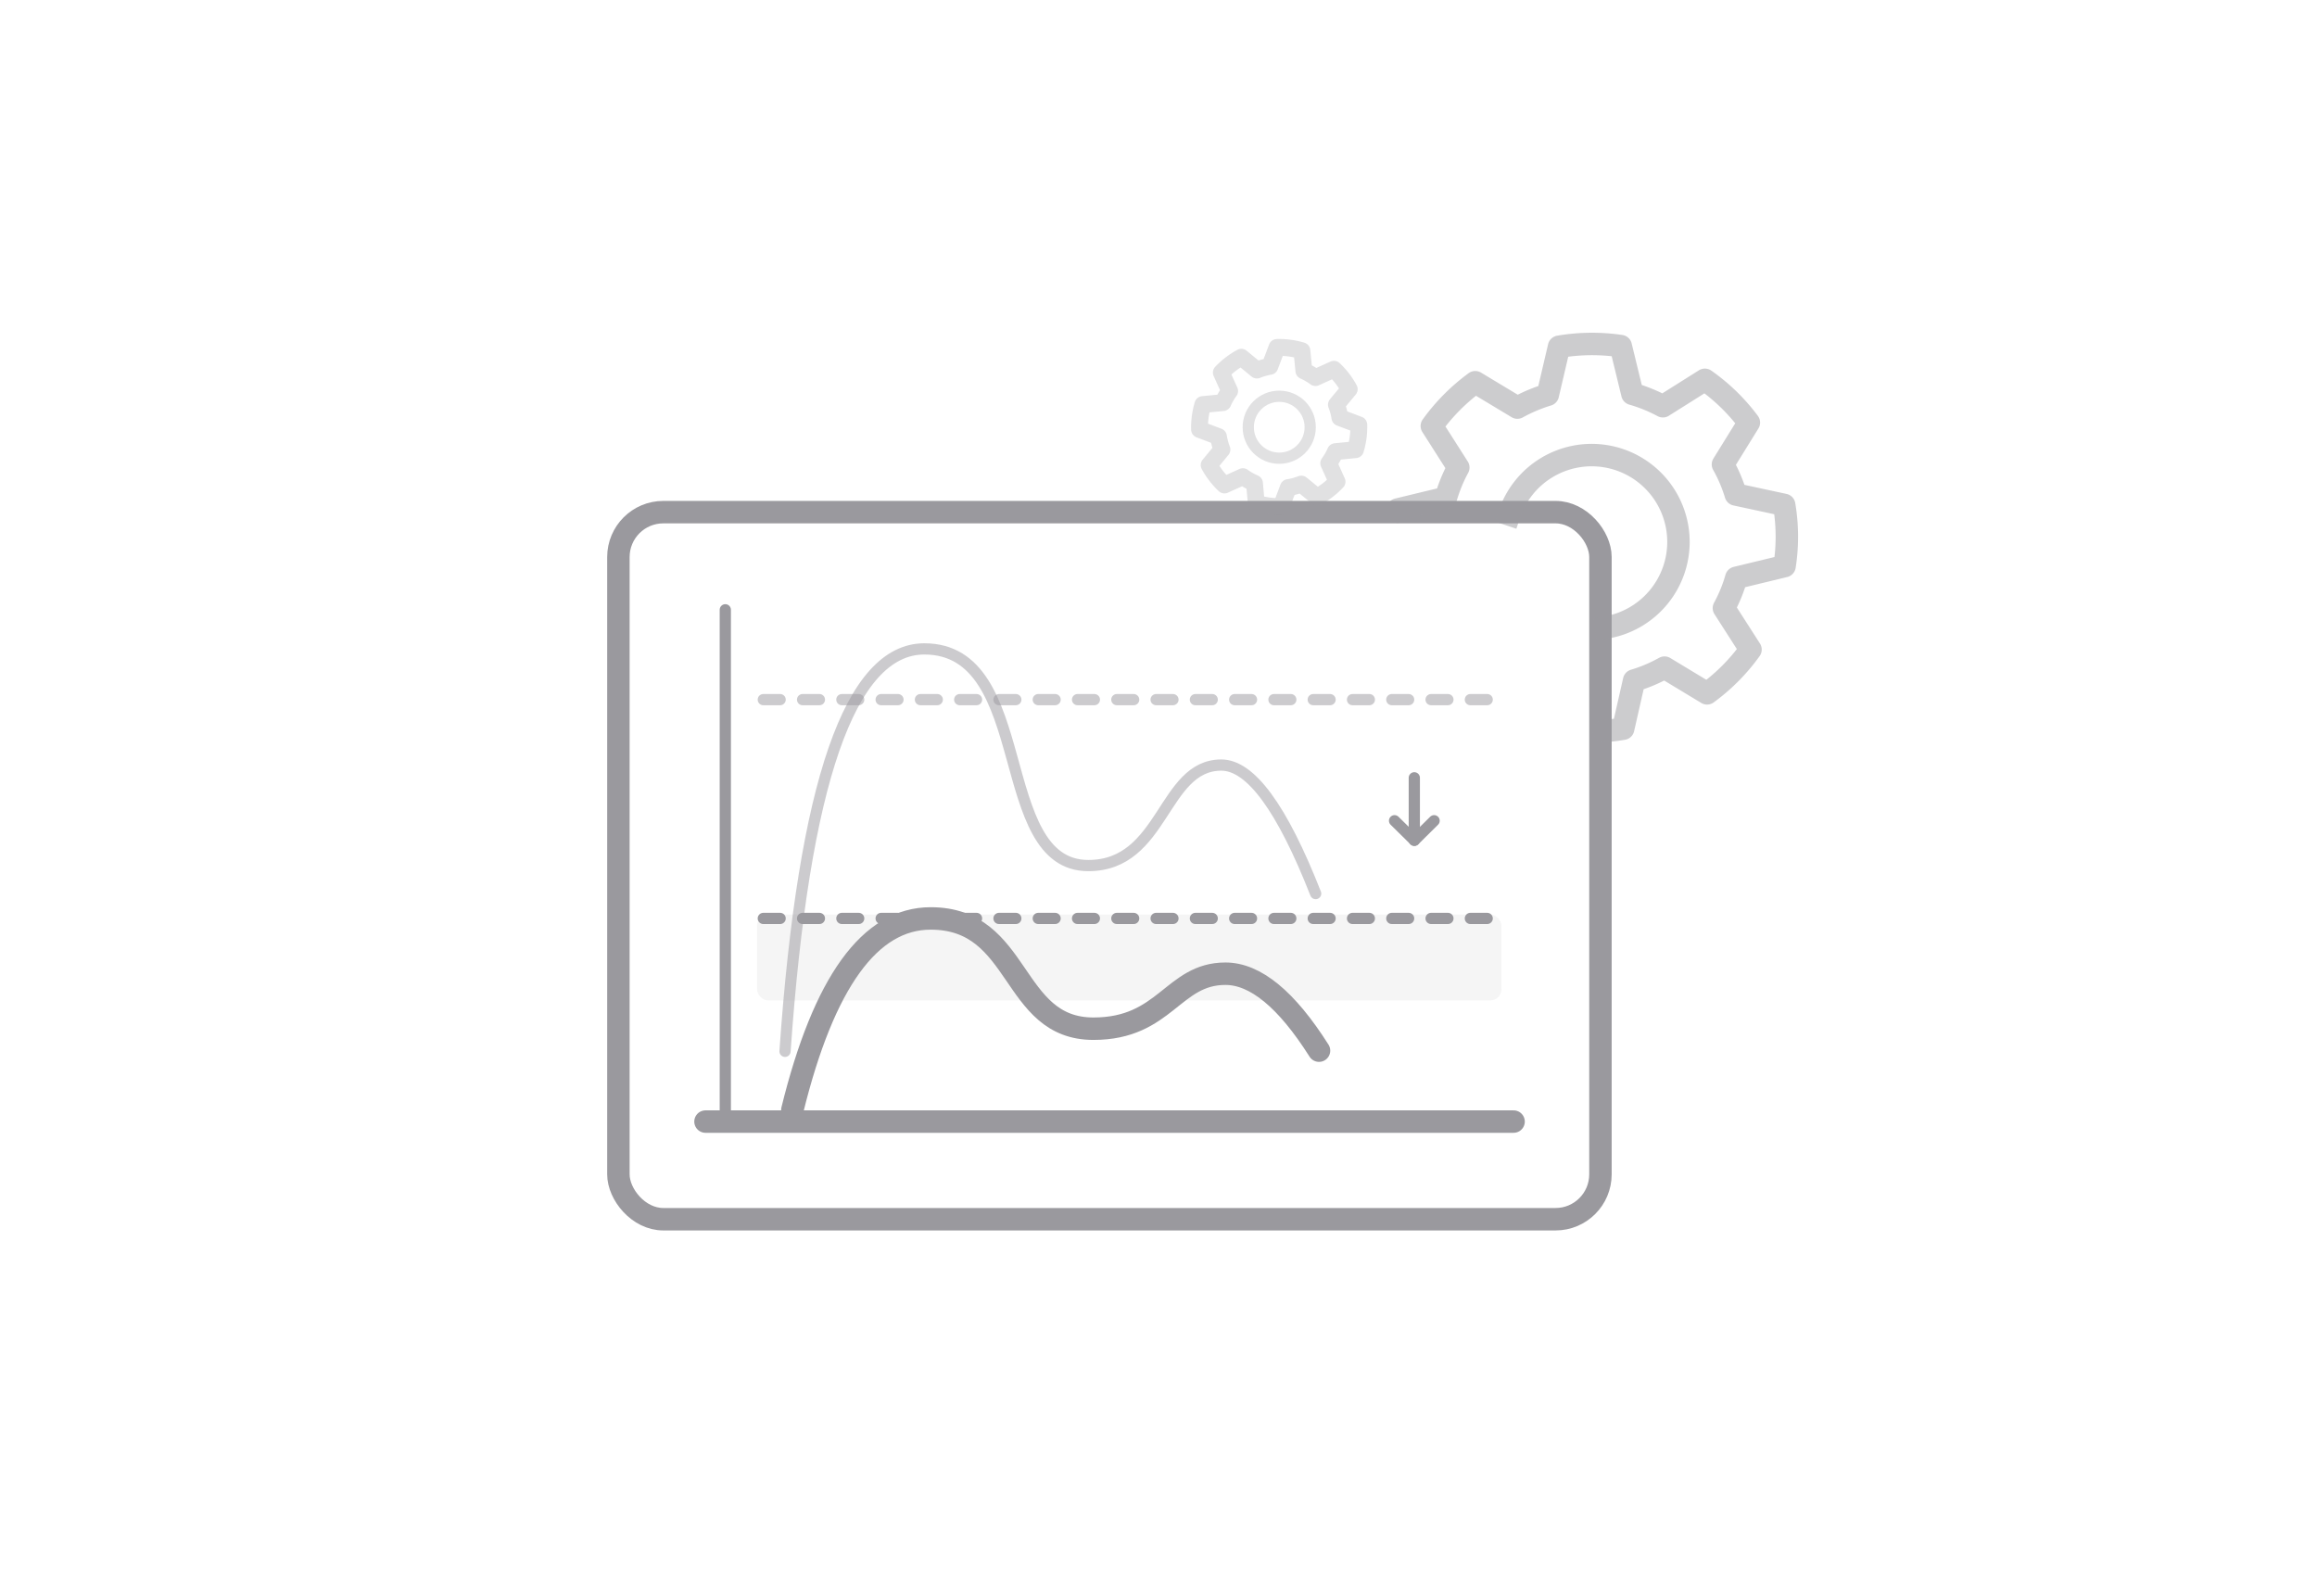<svg id="Camada_1" data-name="Camada 1" xmlns="http://www.w3.org/2000/svg" viewBox="0 0 412.89 284.44"><defs><style>.cls-1{fill:#fff;}.cls-11,.cls-2,.cls-3,.cls-4,.cls-6,.cls-7,.cls-8{fill:none;stroke:#9a999e;}.cls-2{stroke-linecap:square;}.cls-2,.cls-4{stroke-width:4px;}.cls-11,.cls-3,.cls-4,.cls-6,.cls-7,.cls-8{stroke-linecap:round;stroke-linejoin:round;}.cls-3,.cls-6,.cls-7,.cls-8{stroke-width:2px;}.cls-3,.cls-6,.cls-9{opacity:0.5;}.cls-3,.cls-5,.cls-6{isolation:isolate;}.cls-5{fill:#9a999e;opacity:0.1;}.cls-6,.cls-7{stroke-dasharray:3 4;}.cls-10{opacity:0.3;}.cls-11{stroke-width:3px;}</style></defs><title>port1</title><rect class="cls-1" width="412.89" height="284.44"/><rect class="cls-2" x="110.2" y="91.26" width="175" height="126" rx="8"/><path class="cls-3" d="M140,188.23q5-71.7,24.83-71.71c19.82,0,12,38.61,29.22,38.61,13.51,0,13.21-17.91,23.7-17.91q7.81,0,16.81,22.9" transform="translate(-0.11 -0.89)"/><path class="cls-4" d="M141.31,198.66q8.4-34.11,24.65-34.11c16.25,0,14.15,19.65,29,19.65,12.85,0,14.12-9.8,23.52-9.8q8,0,16.68,13.71" transform="translate(-0.11 -0.89)"/><rect class="cls-5" x="134.9" y="162.96" width="132.66" height="15.31" rx="2"/><path class="cls-6" d="M136.13,125.56H268" transform="translate(-0.11 -0.89)"/><path class="cls-7" d="M136.13,164.55H268" transform="translate(-0.11 -0.89)"/><path class="cls-8" d="M252.14,139.49v11.14" transform="translate(-0.11 -0.89)"/><polyline class="cls-8" points="248.51 146.25 252.04 149.73 255.56 146.25"/><path class="cls-4" d="M125.83,200.75h144" transform="translate(-0.11 -0.89)"/><path class="cls-8" d="M129.36,200.05v-90.5" transform="translate(-0.11 -0.89)"/><g class="cls-9"><path class="cls-4" d="M285.92,131.15a33.27,33.27,0,0,0,3.44-.41l1.95-8.59a26.63,26.63,0,0,0,5.42-2.29l7.58,4.58a34.51,34.51,0,0,0,7.74-7.8l-4.74-7.39a26.19,26.19,0,0,0,2.21-5.4l8.6-2.08a33.85,33.85,0,0,0-.07-10.91L309.42,89a26.26,26.26,0,0,0-2.28-5.35l4.62-7.46a34.37,34.37,0,0,0-7.84-7.62l-7.48,4.71A27.81,27.81,0,0,0,291,71.07l-2.07-8.51a35,35,0,0,0-11,.12l-2,8.55a28.07,28.07,0,0,0-5.42,2.29L263,69a35.14,35.14,0,0,0-7.74,7.8l4.72,7.4a27.24,27.24,0,0,0-2.21,5.4l-8.6,2.08-.06.39" transform="translate(-0.11 -0.89)"/><path class="cls-2" d="M286.31,112.71a15.47,15.47,0,1,0-17.25-20.13" transform="translate(-0.11 -0.89)"/></g><g class="cls-10"><path class="cls-11" d="M221.59,85.83l-3.28,1.48a14.31,14.31,0,0,1-2.73-3.55L217.86,81a11.42,11.42,0,0,1-.62-2.31l-3.37-1.27a14.2,14.2,0,0,1,.59-4.44l3.58-.35a11.22,11.22,0,0,1,1.19-2.07l-1.48-3.28a14.55,14.55,0,0,1,3.56-2.73l2.78,2.28a11.7,11.7,0,0,1,2.31-.66l1.27-3.37a14.2,14.2,0,0,1,4.44.59l.35,3.58a11.51,11.51,0,0,1,2.07,1.2l3.28-1.48a13.85,13.85,0,0,1,2.73,3.55L238.26,73a11,11,0,0,1,.62,2.31l3.37,1.27a14.16,14.16,0,0,1-.59,4.44l-3.58.35a10.9,10.9,0,0,1-1.19,2.07l1.48,3.28a13.85,13.85,0,0,1-3.55,2.73L232,87.15a10.8,10.8,0,0,1-2.31.62l-1.27,3.38a13.92,13.92,0,0,1-4.44-.59L223.66,87A10.49,10.49,0,0,1,221.59,85.83Z" transform="translate(-0.11 -0.89)"/><circle class="cls-8" cx="227.96" cy="76.13" r="5.52"/></g></svg>